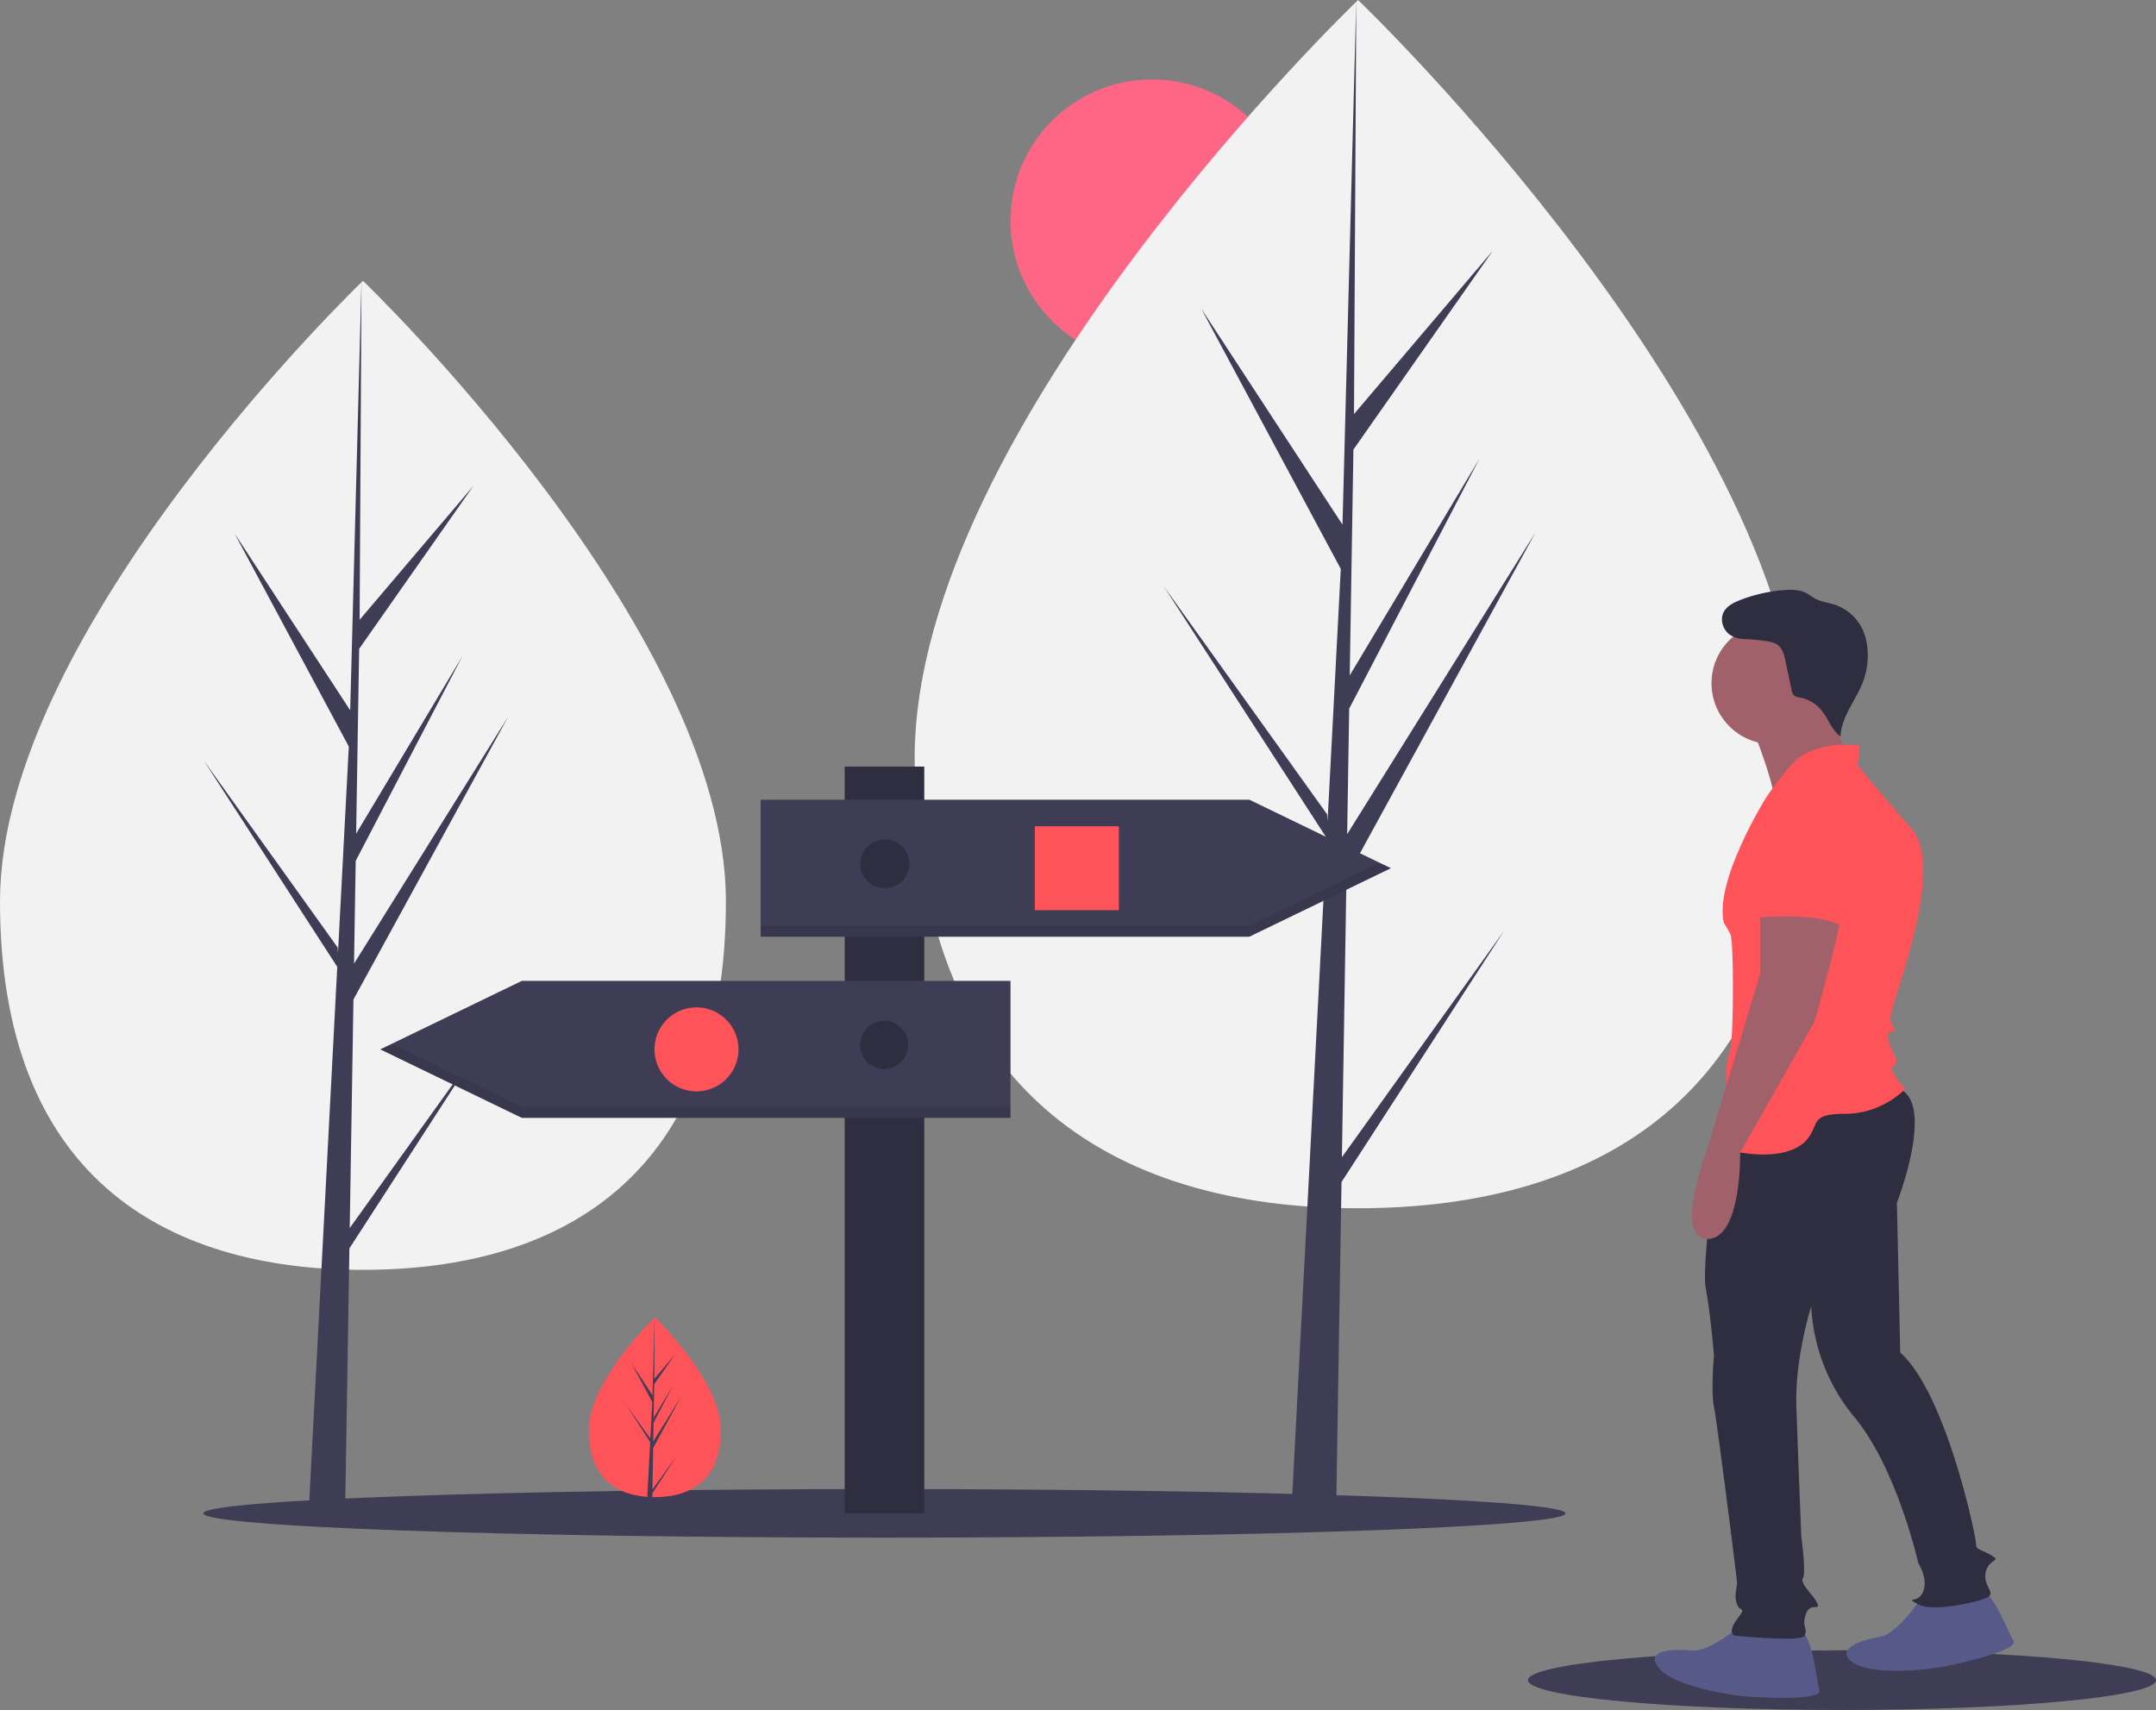 <svg width="382" height="303" fill="none" xmlns="http://www.w3.org/2000/svg"><rect width="100%" height="100%" fill="#808080" stroke="none"/><g clip-path="url(#clip0)"><path d="M204.119 64.189c13.849 0 25.076-11.218 25.076-25.056 0-13.838-11.227-25.056-25.076-25.056s-25.076 11.218-25.076 25.056c0 13.838 11.227 25.056 25.076 25.056z" fill="#FF6584"/><path d="M128.616 159.719c0 48.392-28.792 65.289-64.308 65.289C28.792 225.008 0 208.111 0 159.719 0 111.326 64.308 49.763 64.308 49.763s64.308 61.563 64.308 109.956z" fill="#F2F2F2"/><path d="M61.966 217.605l.658-40.5 27.41-50.104-27.307 43.751.296-18.211 18.891-36.25-18.813 31.431.533-32.752 20.229-28.86-20.145 23.709.332-60.056-2.09 79.504.171-3.28-20.566-31.455 20.237 37.751-1.916 36.579-.058-.971-23.71-33.102 23.639 36.532-.24 4.574-.043.069.02.376-4.862 92.803h6.496l.779-47.934 23.58-36.443-23.521 32.839z" fill="#3F3D56"/><path d="M319.185 134.33c0 59.12-35.174 79.763-78.563 79.763-43.39 0-78.564-20.643-78.564-79.763C162.058 75.21 240.622 0 240.622 0s78.563 75.21 78.563 134.33z" fill="#F2F2F2"/><path d="M237.76 205.049l.804-49.478 33.486-61.212-33.36 53.45.362-22.247 23.079-44.286-22.983 38.399.65-40.013 24.713-35.258-24.61 28.965L240.307 0l-2.554 97.128.21-4.007-25.126-38.428 24.723 46.12-2.341 44.687-.07-1.185-28.965-40.44 28.877 44.63-.293 5.588-.052.084.024.459-5.94 113.377h7.936l.953-58.562 28.806-44.52-28.735 40.118z" fill="#3F3D56"/><path d="M156.71 272.463c66.648 0 120.677-1.928 120.677-4.306s-54.029-4.306-120.677-4.306-120.677 1.928-120.677 4.306 54.03 4.306 120.677 4.306zM326.363 303c30.728 0 55.637-2.366 55.637-5.285s-24.909-5.285-55.637-5.285c-30.727 0-55.636 2.366-55.636 5.285S295.636 303 326.363 303z" fill="#3F3D56"/><path d="M163.763 135.832h-14.105v132.325h14.105V135.832z" fill="#2F2E41"/><path d="M221.359 165.977h-86.59v-24.273h86.59l25.075 12.137-25.075 12.136z" fill="#3F3D56"/><path opacity=".1" d="M221.359 164.02h-86.59v1.957h86.59l25.075-12.136-2.022-.979-23.053 11.158z" fill="#000"/><path d="M92.454 198.08h86.589v-24.273h-86.59l-25.075 12.136 25.076 12.137z" fill="#3F3D56"/><path opacity=".1" d="M69.4 184.965l-2.022.978 25.076 12.137h86.589v-1.958h-86.59L69.4 184.965z" fill="#000"/><path d="M198.242 146.402h-14.889v14.877h14.889v-14.877zM123.407 193.382a7.442 7.442 0 0 0 7.444-7.439 7.441 7.441 0 0 0-7.444-7.438 7.441 7.441 0 0 0-7.445 7.438 7.442 7.442 0 0 0 7.445 7.439z" fill="#FD5359"/><path d="M156.71 157.364a4.308 4.308 0 1 0 0-8.613 4.309 4.309 0 0 0-4.31 4.307 4.308 4.308 0 0 0 4.31 4.306zM156.71 189.467a4.308 4.308 0 0 0 0-8.613 4.308 4.308 0 0 0-4.31 4.306 4.309 4.309 0 0 0 4.31 4.307z" fill="#2F2E41"/><path d="M127.716 253.412c0 8.796-5.233 11.867-11.689 11.867a18.478 18.478 0 0 1-1.336-.045c-5.826-.412-10.353-3.641-10.353-11.822 0-8.466 10.828-19.149 11.641-19.94l.001-.001.047-.046s11.689 11.19 11.689 19.987z" fill="#FD5359"/><path d="M115.601 263.934l4.276-5.969-4.286 6.624-.012.686a19.863 19.863 0 0 1-.888-.041l.461-8.801-.004-.068.008-.013.044-.831-4.297-6.641 4.31 6.018.01.176.348-6.649-3.678-6.862 3.723 5.695.363-13.786.001-.047v.046l-.06 10.871 3.662-4.31-3.677 5.246-.097 5.953 3.419-5.713-3.433 6.589-.054 3.31 4.964-7.952-4.983 9.107-.12 7.362z" fill="#3F3D56"/><path d="M308.356 288.089s-5.548 4.668-8.468 4.377c-2.92-.292-8.467-.292-6.131 2.917 2.335 3.209 11.971 4.96 16.059 5.252 4.087.291 13.139.583 12.555-1.168-.584-1.75-1.168-9.919-3.504-10.502-2.336-.584-10.511-.876-10.511-.876zM340.196 283.506s-4.088 5.986-6.979 6.49c-2.891.503-8.234 1.992-5.121 4.456 3.113 2.464 12.865 1.563 16.881.746 4.015-.817 12.812-2.966 11.779-4.496-1.033-1.529-3.793-9.24-6.2-9.175-2.407.065-10.36 1.979-10.36 1.979z" fill="#575A89"/><path d="M305.106 197.899s-3.758 25.715-2.882 30.382c.876 4.668 1.46 11.962 1.46 11.962s-.584 6.127 0 9.044c.584 2.918 4.088 30.634 4.088 31.217 0 .584-.584 2.334 0 3.793s1.752.292 0 2.626-.584 2.917-.292 2.917 11.679 1.167 12.263 0c.584-1.167-.292-1.459 0-2.917.292-1.459.584-1.751 1.168-2.043.584-.291 1.752.292.876-1.167-.876-1.458-2.92-3.209-2.336-4.084.584-.875-.292-7.294-.292-7.294s-.584-14.295-.876-23.048c-.292-8.752 2.628-17.796 2.628-17.796a33.368 33.368 0 0 0 7.591 19.547c7.592 9.044 11.388 25.965 11.388 25.965s1.752 2.626.876 4.96-3.504.875-.876 2.334 11.679-.584 12.555-1.459c.876-.875-1.168-2.042-.584-4.376.584-2.334 2.92-1.751.876-2.918-2.044-1.167-2.628-.875-2.628-2.042 0-1.167-5.256-26.549-13.431-33.842l-.584-26.549s7.299-18.672-.292-20.423c-7.592-1.75-30.696 5.211-30.696 5.211z" fill="#2F2E41"/><path d="M310.4 128.796s4.963 12.253 3.795 14.004c-1.168 1.75 14.307-5.835 14.307-5.835s-4.963-12.254-4.963-13.712c0-1.459-13.139 5.543-13.139 5.543z" fill="#A0616A"/><path d="M314.049 131.859c5.967 0 10.804-4.833 10.804-10.794 0-5.962-4.837-10.795-10.804-10.795-5.966 0-10.803 4.833-10.803 10.795 0 5.961 4.837 10.794 10.803 10.794z" fill="#A0616A"/><path d="M328.502 132.005s-7.591-.875-11.387 3.793c-3.796 4.668-4.38 5.835-4.38 5.835s-9.051 14.587-7.299 21.881c.427.658.817 1.34 1.168 2.042.584 1.167.584 17.505 0 20.13-.584 2.626-1.168 3.501-.584 7.294.584 3.793-4.672 9.919 1.46 11.086 6.131 1.167 10.803.292 12.847-2.334 2.044-2.625.292-4.376 6.716-4.376 6.423 0 10.511-4.376 10.511-4.376s-3.212-3.501-2.044-4.085c1.168-.583 0-2.042-.584-3.501-.584-1.458-.584-2.625.292-2.625.876 0 .292-.584-.292-2.042-.584-1.459 10.219-26.549 3.796-33.843-6.424-7.294-9.636-11.378-9.636-11.378s1.168-4.376-.584-3.501z" fill="#FD5359"/><path d="M311.86 159.721v12.837l-9.344 30.925s-6.131 16.046 0 16.046c6.132 0 5.803-15.315 5.803-15.315l13.176-23.196s5.256-18.38 4.672-19.838c-.584-1.459-14.307-1.459-14.307-1.459z" fill="#A0616A"/><path d="M316.823 140.758s-8.759 3.5-6.424 12.836c2.336 9.336 0 9.045 0 9.045s11.972-1.167 15.767 1.458l.876-3.501s3.504-20.13-10.219-19.838z" fill="#FD5359"/><path d="M310.36 112.961a4.312 4.312 0 0 1-4.049-.63c-1.1-.906-1.567-2.578-.92-3.847.559-1.097 1.755-1.698 2.902-2.147a27.026 27.026 0 0 1 7.903-1.783c1.292-.091 2.648-.077 3.801.513.57.291 1.066.712 1.63 1.015 1.039.555 2.248.679 3.37 1.036a8.444 8.444 0 0 1 5.154 4.734c.305.756.519 1.545.635 2.351a13.08 13.08 0 0 1-.681 6.552c-1.245 3.311-3.855 6.206-4.003 9.74-1.597-1.158-2.19-3.249-3.47-4.75a6.477 6.477 0 0 0-3.691-2.139 2.052 2.052 0 0 1-1.1-.401 1.764 1.764 0 0 1-.401-.936l-1.094-5.158c-.222-1.049-.503-2.194-1.367-2.831a4.13 4.13 0 0 0-1.782-.628 28.044 28.044 0 0 0-4.564-.416" fill="#2F2E41"/></g><defs><clipPath id="clip0"><path fill="#fff" d="M0 0h382v303H0z"/></clipPath></defs></svg>